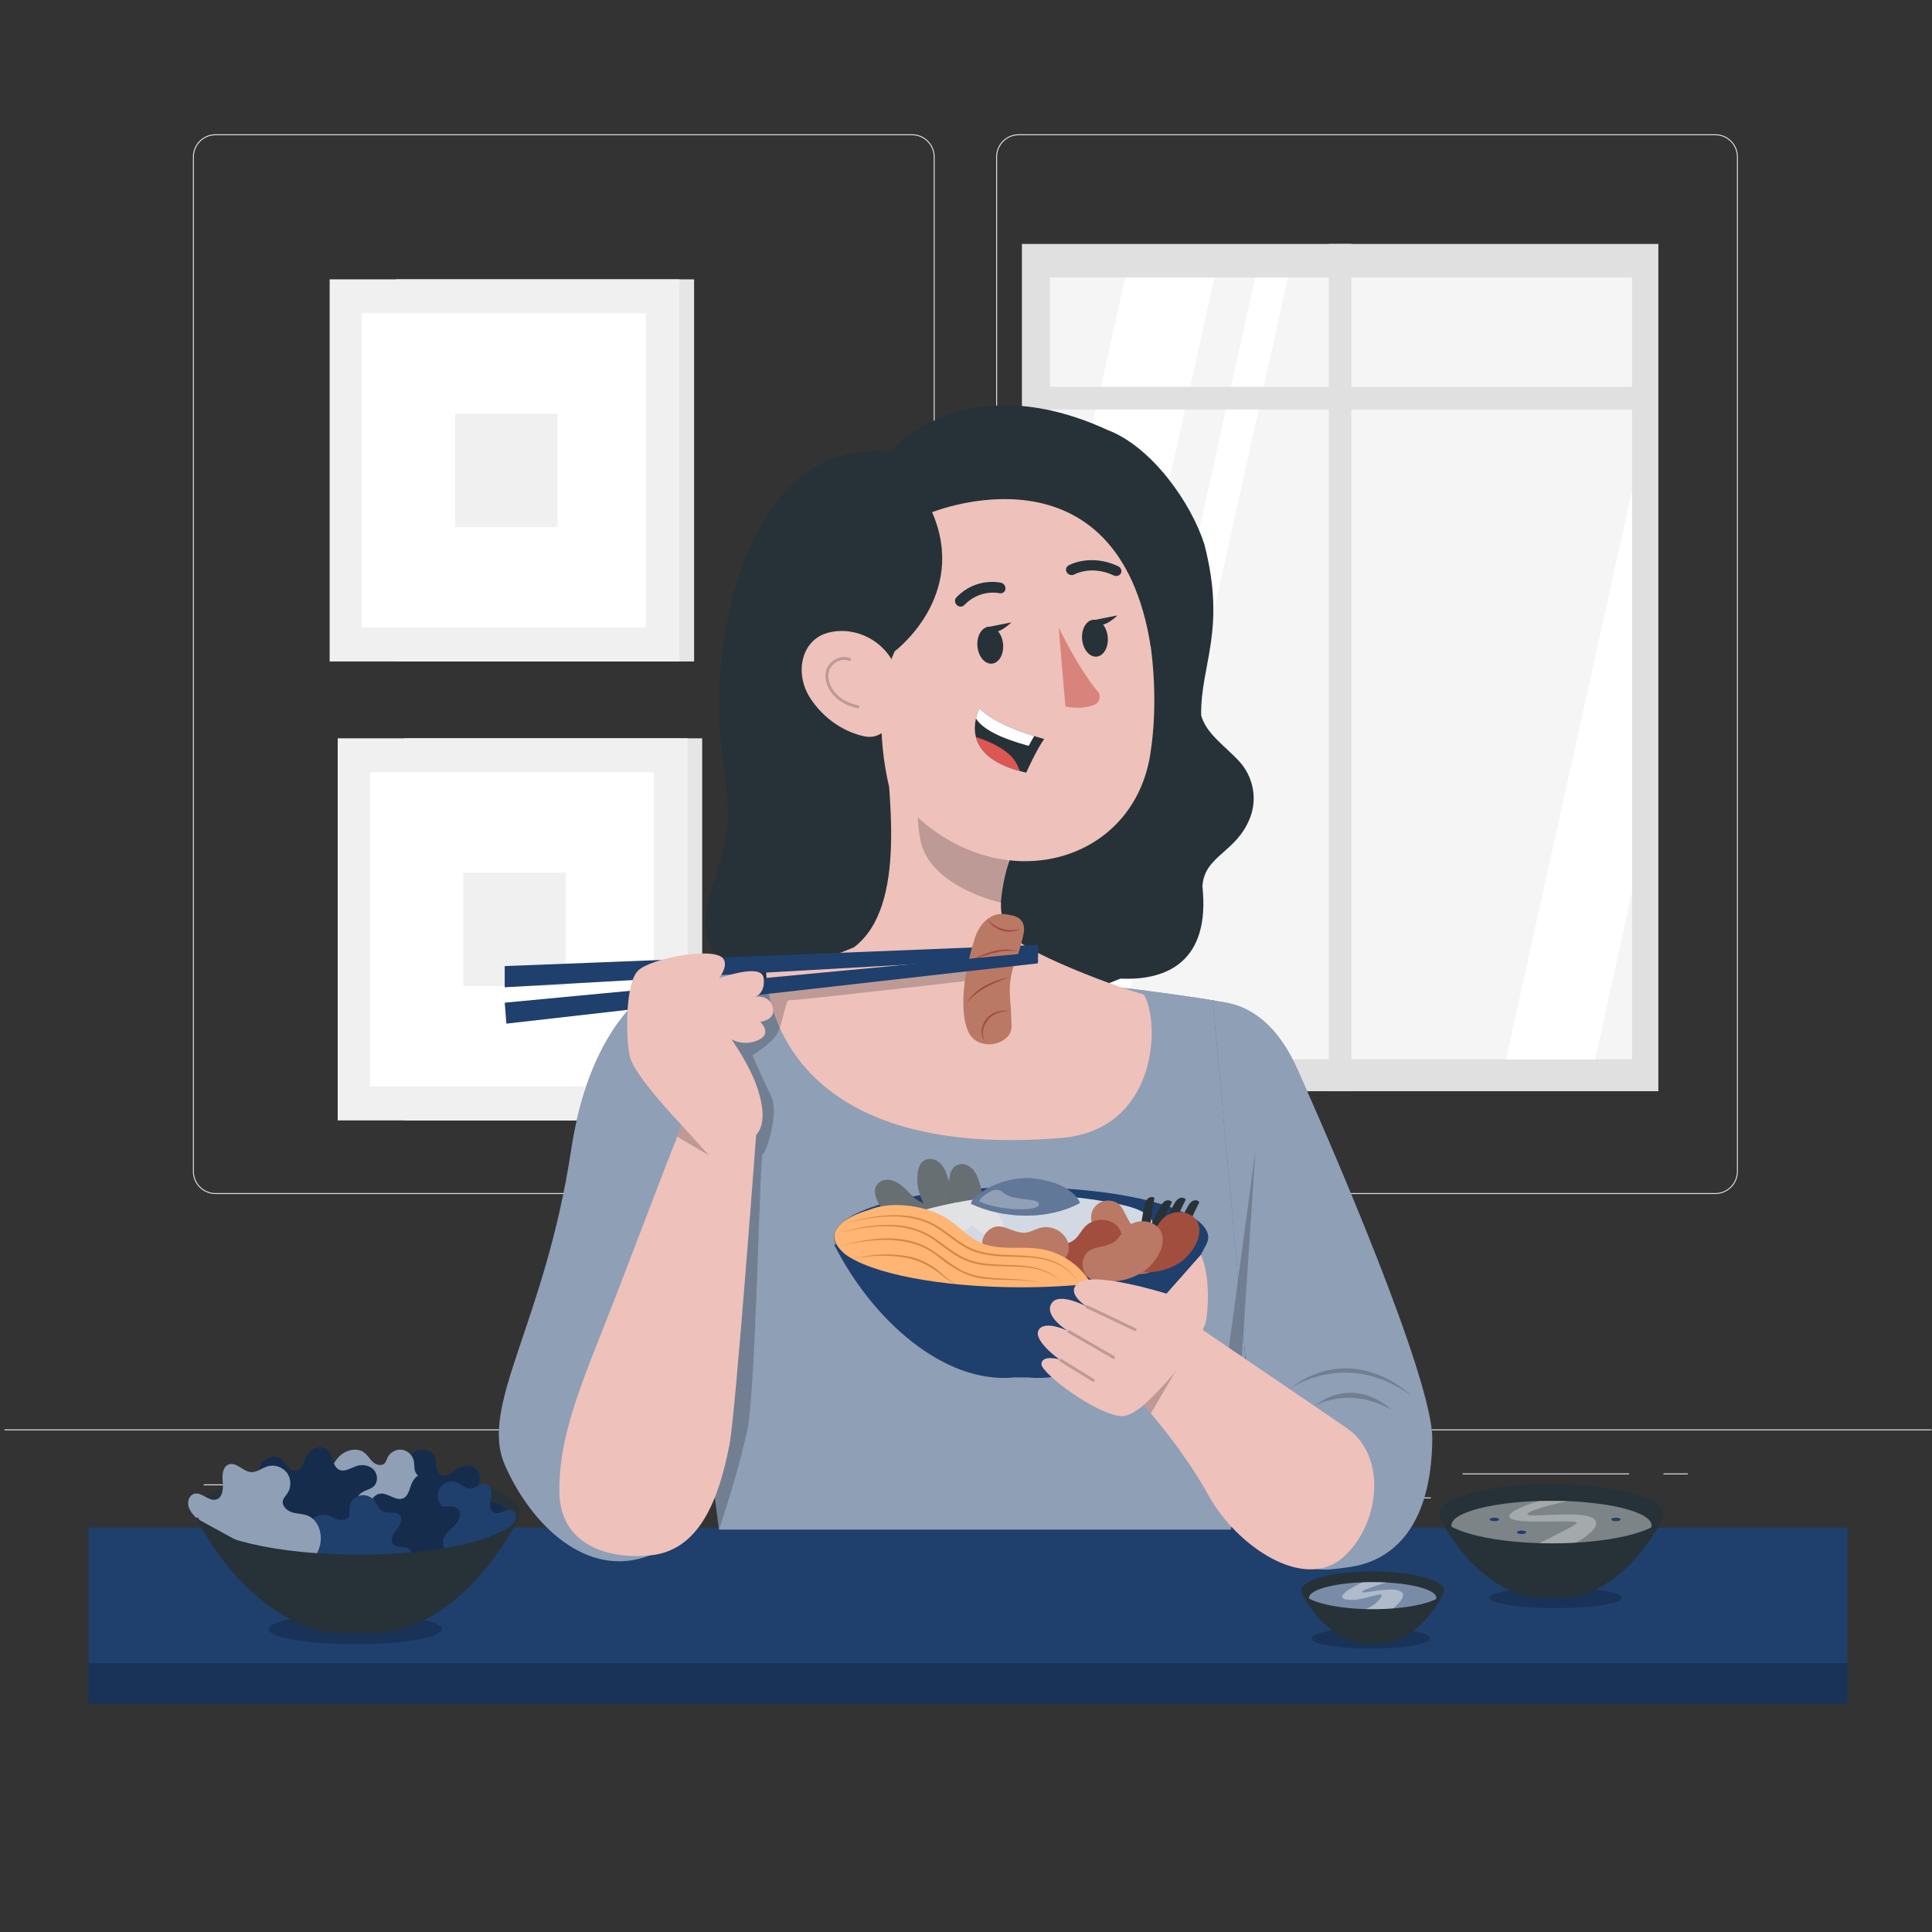 <svg width="378" height="378" viewBox="0 0 378 378" fill="none" xmlns="http://www.w3.org/2000/svg">
<rect x="0" y="0" width="378" height="378" fill="#333333" stroke="none"/>
<g clip-path="url(#clip0_257_18544)">
<path d="M324.461 47.728H199.939V213.498H324.461V47.728Z" fill="#E0E0E0"/>
<path d="M319.307 54.294H205.418V207.273H319.307V54.294Z" fill="#F5F5F5"/>
<path d="M237.605 54.294L205.418 199.318V120.807L220.146 54.294H237.605Z" fill="white"/>
<path d="M251.992 54.294L218.047 207.273H211.645L245.59 54.294H251.992Z" fill="white"/>
<path d="M319.307 96.01V174.535L312.098 207.273H294.639L319.307 96.01Z" fill="white"/>
<path d="M264.411 47.728H259.988V213.498H264.411V47.728Z" fill="#E0E0E0"/>
<path d="M322.073 75.687H202.102V80.11H322.073V75.687Z" fill="#E0E0E0"/>
<path d="M135.802 54.657H77.533V129.416H135.802V54.657Z" fill="#E6E6E6"/>
<path d="M132.942 54.657H64.496V129.416H132.942V54.657Z" fill="#F0F0F0"/>
<path d="M126.334 61.297H70.807V122.775H126.334V61.297Z" fill="white"/>
<path d="M109.091 80.94H89.047V103.133H109.091V80.94Z" fill="#F0F0F0"/>
<path d="M137.38 144.452H79.111V219.211H137.38V144.452Z" fill="#E6E6E6"/>
<path d="M134.52 144.452H66.074V219.211H134.52V144.452Z" fill="#F0F0F0"/>
<path d="M127.912 151.092H72.385V212.57H127.912V151.092Z" fill="white"/>
<path d="M110.669 170.735H90.625V192.928H110.669V170.735Z" fill="#F0F0F0"/>
<path d="M335.601 233.615H199.319C196.881 233.615 194.898 231.632 194.898 229.195V30.687C194.898 28.25 196.881 26.267 199.319 26.267H335.601C338.038 26.267 340.021 28.25 340.021 30.687V229.195C340.021 231.632 338.038 233.615 335.601 233.615ZM199.319 26.456C196.985 26.456 195.087 28.354 195.087 30.687V229.195C195.087 231.529 196.985 233.427 199.319 233.427H335.601C337.935 233.427 339.833 231.529 339.833 229.195V30.687C339.833 28.354 337.935 26.456 335.601 26.456H199.319Z" fill="#E0E0E0"/>
<path d="M178.447 233.615H42.164C39.727 233.615 37.744 231.632 37.744 229.195V30.687C37.744 28.25 39.727 26.267 42.164 26.267H178.447C180.884 26.267 182.867 28.25 182.867 30.687V229.195C182.867 231.632 180.884 233.615 178.447 233.615ZM42.164 26.456C39.831 26.456 37.933 28.354 37.933 30.687V229.195C37.933 231.529 39.831 233.427 42.164 233.427H178.447C180.78 233.427 182.679 231.529 182.679 229.195V30.687C182.679 28.354 180.78 26.456 178.447 26.456H42.164Z" fill="#E0E0E0"/>
<path d="M377.885 279.662H0.885V279.85H377.885V279.662Z" fill="#E0E0E0"/>
<path d="M51.955 290.417H39.846V290.605H51.955V290.417Z" fill="#E0E0E0"/>
<path d="M169.692 288.374H129.33V288.562H169.692V288.374Z" fill="#E0E0E0"/>
<path d="M80.041 297.422H52.709V297.61H80.041V297.422Z" fill="#E0E0E0"/>
<path d="M318.727 288.275H286.162V288.464H318.727V288.275Z" fill="#E0E0E0"/>
<path d="M330.218 288.275H325.445V288.464H330.218V288.275Z" fill="#E0E0E0"/>
<path d="M279.942 292.973H239.309V293.162H279.942V292.973Z" fill="#E0E0E0"/>
<path d="M361.451 298.875H17.318V333.326H361.451V298.875Z" fill="#1F3F6D"/>
<path opacity="0.2" d="M361.451 325.419H17.318V333.326H361.451V325.419Z" fill="black"/>
<path opacity="0.2" d="M279.817 320.529C279.817 321.638 274.62 322.537 268.208 322.537C261.797 322.537 256.6 321.638 256.6 320.529C256.6 319.42 261.797 318.521 268.208 318.521C274.62 318.521 279.817 319.42 279.817 320.529Z" fill="black"/>
<path opacity="0.2" d="M317.341 312.609C317.341 313.718 311.548 314.617 304.403 314.617C297.257 314.617 291.465 313.718 291.465 312.609C291.465 311.5 297.257 310.601 304.403 310.601C311.548 310.601 317.341 311.5 317.341 312.609Z" fill="black"/>
<path d="M268.566 314.935C276.286 314.935 282.545 313.261 282.545 311.196C282.545 309.131 276.286 307.457 268.566 307.457C260.846 307.457 254.588 309.131 254.588 311.196C254.588 313.261 260.846 314.935 268.566 314.935Z" fill="#263238"/>
<path d="M281.023 312.609C281.023 314.301 275.446 315.673 268.566 315.673C261.686 315.673 256.109 314.301 256.109 312.609C256.109 310.917 261.686 309.545 268.566 309.545C275.446 309.545 281.023 310.917 281.023 312.609Z" fill="#1F3F6D"/>
<path opacity="0.4" d="M268.566 315.676C275.446 315.676 281.023 314.304 281.023 312.612C281.023 310.92 275.446 309.548 268.566 309.548C261.686 309.548 256.109 310.92 256.109 312.612C256.109 314.304 261.686 315.676 268.566 315.676Z" fill="white"/>
<path opacity="0.4" d="M274.206 311.467C272.485 310.233 267.099 311.841 266.538 311.505C265.977 311.168 271.25 309.619 271.25 309.619C270.005 309.525 268.418 309.524 266.665 309.568C266.514 309.605 260.404 312.402 263.434 312.963C266.463 313.524 271.401 310.764 270.129 312.612C268.857 314.459 266.837 314.908 266.837 314.908C266.837 314.908 270.653 316.354 270.503 316.361C270.353 316.367 275.927 312.701 274.206 311.467Z" fill="white"/>
<path d="M268.639 314.843C261.605 314.843 255.787 313.453 254.808 311.645H254.66C257.508 317.281 262.867 322.082 268.107 321.58H269.17C274.41 322.082 279.623 317.281 282.471 311.645H282.47C281.49 313.453 275.672 314.843 268.639 314.843Z" fill="#263238"/>
<path d="M303.552 302.109C315.687 302.109 325.525 299.477 325.525 296.231C325.525 292.985 315.687 290.354 303.552 290.354C291.416 290.354 281.578 292.985 281.578 296.231C281.578 299.477 291.416 302.109 303.552 302.109Z" fill="#263238"/>
<path d="M303.552 303.269C314.367 303.269 323.134 301.113 323.134 298.453C323.134 295.793 314.367 293.636 303.552 293.636C292.738 293.636 283.971 295.793 283.971 298.453C283.971 301.113 292.738 303.269 303.552 303.269Z" fill="#263238"/>
<path opacity="0.4" d="M303.552 303.269C314.367 303.269 323.134 301.113 323.134 298.453C323.134 295.793 314.367 293.636 303.552 293.636C292.738 293.636 283.971 295.793 283.971 298.453C283.971 301.113 292.738 303.269 303.552 303.269Z" fill="white"/>
<path opacity="0.3" d="M301.17 293.672C301.018 293.676 293.496 295.935 295.711 297.157C297.926 298.379 310.337 296.966 308.275 298.227C306.213 299.487 301.019 302.007 301.019 302.007L306.213 302.924C306.213 302.924 313.736 299.487 312.056 297.348C310.376 295.21 298.537 297.177 298.842 296.231C299.148 295.286 306.901 293.646 306.786 293.672C306.671 293.697 301.17 293.672 301.17 293.672Z" fill="white"/>
<path d="M303.667 301.964C292.611 301.964 283.465 299.78 281.925 296.937H281.693C286.17 305.797 294.594 313.344 302.831 312.555H304.502C312.739 313.344 320.935 305.797 325.411 296.937H325.409C323.869 299.78 314.723 301.964 303.667 301.964Z" fill="#263238"/>
<path d="M317.088 297.281C317.088 297.47 316.674 297.624 316.162 297.624C315.651 297.624 315.236 297.47 315.236 297.281C315.236 297.09 315.651 296.937 316.162 296.937C316.674 296.937 317.088 297.09 317.088 297.281Z" fill="#1F3F6D"/>
<path d="M297.701 300.141C298.213 300.141 298.627 299.987 298.627 299.797C298.627 299.607 298.213 299.453 297.701 299.453C297.19 299.453 296.775 299.607 296.775 299.797C296.775 299.987 297.19 300.141 297.701 300.141Z" fill="#1F3F6D"/>
<path d="M293.315 297.281C293.315 297.47 292.9 297.624 292.389 297.624C291.877 297.624 291.463 297.47 291.463 297.281C291.463 297.09 291.877 296.937 292.389 296.937C292.9 296.937 293.315 297.09 293.315 297.281Z" fill="#1F3F6D"/>
<path opacity="0.2" d="M69.522 321.679C78.882 321.679 86.471 320.366 86.471 318.747C86.471 317.128 78.882 315.816 69.522 315.816C60.161 315.816 52.572 317.128 52.572 318.747C52.572 320.366 60.161 321.679 69.522 321.679Z" fill="black"/>
<path d="M69.953 304.383C87.483 304.383 101.693 300.582 101.693 295.893C101.693 291.204 87.483 287.403 69.953 287.403C52.423 287.403 38.213 291.204 38.213 295.893C38.213 300.582 52.423 304.383 69.953 304.383Z" fill="#263238"/>
<path d="M95.762 298.969C96.442 299.056 97.129 299.261 97.8 299.12C98.959 298.877 99.701 297.554 99.482 296.391C99.262 295.228 98.243 294.314 97.096 294.018C95.908 293.712 94.404 293.873 93.717 292.856C92.847 291.569 94.234 289.796 93.78 288.311C93.505 287.408 92.558 286.82 91.616 286.767C90.674 286.715 89.755 287.115 88.991 287.669C88.207 288.238 87.306 289.022 86.406 288.663C85.767 288.409 85.473 287.667 85.381 286.986C85.288 286.304 85.322 285.587 85.038 284.961C84.404 283.562 82.383 283.278 81.053 284.047C79.723 284.816 74.609 293.757 74.084 295.2L79.129 301.141C79.627 302.97 81.793 304.149 83.599 303.576C84.856 303.177 85.906 302.076 87.225 302.095C88.059 302.107 88.813 302.578 89.485 303.074C90.156 303.57 90.822 304.121 91.627 304.34C92.433 304.559 93.435 304.332 93.816 303.589C94.46 302.335 92.998 300.603 93.871 299.496C94.295 298.957 95.082 298.881 95.762 298.969Z" fill="#1F3F6D"/>
<g opacity="0.3">
<path d="M95.762 298.969C96.442 299.056 97.129 299.261 97.8 299.12C98.959 298.877 99.701 297.554 99.482 296.391C99.262 295.228 98.243 294.314 97.096 294.018C95.908 293.712 94.404 293.873 93.717 292.856C92.847 291.569 94.234 289.796 93.78 288.311C93.505 287.408 92.558 286.82 91.616 286.767C90.674 286.715 89.755 287.115 88.991 287.669C88.207 288.238 87.306 289.022 86.406 288.663C85.767 288.409 85.473 287.667 85.381 286.986C85.288 286.304 85.322 285.587 85.038 284.961C84.404 283.562 82.383 283.278 81.053 284.047C79.723 284.816 74.609 293.757 74.084 295.2L79.129 301.141C79.627 302.97 81.793 304.149 83.599 303.576C84.856 303.177 85.906 302.076 87.225 302.095C88.059 302.107 88.813 302.578 89.485 303.074C90.156 303.57 90.822 304.121 91.627 304.34C92.433 304.559 93.435 304.332 93.816 303.589C94.46 302.335 92.998 300.603 93.871 299.496C94.295 298.957 95.082 298.881 95.762 298.969Z" fill="black"/>
</g>
<path d="M82.991 297.54C82.702 296.377 80.827 296.224 80.528 295.063C80.269 294.061 81.374 293.28 82.314 292.849C83.255 292.418 84.377 291.693 84.183 290.676C83.953 289.467 82.159 289.357 81.454 288.348C80.934 287.605 81.144 286.589 80.928 285.707C80.662 284.618 79.661 283.75 78.545 283.641C77.43 283.531 76.279 284.188 75.805 285.204C75.629 285.584 75.53 286.017 75.234 286.313C74.642 286.904 73.599 286.615 72.978 286.055C72.358 285.495 71.947 284.721 71.282 284.215C69.837 283.115 67.632 283.684 66.355 284.974C65.078 286.265 64.499 288.071 63.963 289.806L79.559 299.117C80.301 299.285 81.082 299.451 81.812 299.235C82.541 299.019 83.175 298.278 82.991 297.54Z" fill="#1F3F6D"/>
<g opacity="0.5">
<path d="M82.991 297.54C82.702 296.377 80.827 296.224 80.528 295.063C80.269 294.061 81.374 293.28 82.314 292.849C83.255 292.418 84.377 291.693 84.183 290.676C83.953 289.467 82.159 289.357 81.454 288.348C80.934 287.605 81.144 286.589 80.928 285.707C80.662 284.618 79.661 283.75 78.545 283.641C77.43 283.531 76.279 284.188 75.805 285.204C75.629 285.584 75.53 286.017 75.234 286.313C74.642 286.904 73.599 286.615 72.978 286.055C72.358 285.495 71.947 284.721 71.282 284.215C69.837 283.115 67.632 283.684 66.355 284.974C65.078 286.265 64.499 288.071 63.963 289.806L79.559 299.117C80.301 299.285 81.082 299.451 81.812 299.235C82.541 299.019 83.175 298.278 82.991 297.54Z" fill="white"/>
</g>
<path d="M100.173 295.471C99.067 295.011 97.827 296.425 96.717 295.975C95.758 295.585 95.789 294.233 96.003 293.221C96.217 292.208 96.302 290.875 95.371 290.425C94.262 289.889 93.105 291.265 91.875 291.23C90.968 291.205 90.277 290.431 89.441 290.079C88.407 289.644 87.114 289.931 86.361 290.762C85.608 291.593 85.45 292.908 85.984 293.894C86.184 294.262 86.474 294.599 86.535 295.014C86.656 295.841 85.803 296.507 84.984 296.671C84.164 296.836 83.298 296.705 82.495 296.938C80.751 297.443 79.894 299.553 80.17 301.347C80.445 303.142 81.552 304.683 82.626 306.147L99.395 299.168C99.972 298.671 100.571 298.143 100.832 297.429C101.093 296.714 100.876 295.763 100.173 295.471Z" fill="#1F3F6D"/>
<path d="M71.302 291.726C71.928 291.447 72.622 291.265 73.121 290.796C73.984 289.985 73.93 288.469 73.137 287.59C72.345 286.71 70.998 286.461 69.866 286.805C68.692 287.162 67.491 288.081 66.375 287.57C64.963 286.924 65.225 284.688 64.065 283.655C63.36 283.028 62.245 283.018 61.413 283.463C60.581 283.908 60.005 284.728 59.64 285.599C59.267 286.493 58.905 287.631 57.95 287.793C57.272 287.908 56.635 287.428 56.202 286.894C55.768 286.36 55.424 285.73 54.856 285.342C53.587 284.478 51.712 285.287 50.977 286.636C50.242 287.984 50.526 298.28 50.828 299.786L58.227 302.235C59.604 303.538 62.067 303.418 63.311 301.989C64.177 300.994 64.501 299.508 65.637 298.838C66.356 298.414 67.245 298.424 68.076 298.498C68.908 298.572 69.763 298.696 70.565 298.465C71.367 298.233 72.105 297.518 72.044 296.685C71.94 295.279 69.791 294.56 69.96 293.16C70.043 292.48 70.676 292.005 71.302 291.726Z" fill="#1F3F6D"/>
<g opacity="0.3">
<path d="M71.302 291.726C71.928 291.447 72.622 291.265 73.121 290.796C73.984 289.985 73.93 288.469 73.137 287.59C72.345 286.71 70.998 286.461 69.866 286.805C68.692 287.162 67.491 288.081 66.375 287.57C64.963 286.924 65.225 284.688 64.065 283.655C63.36 283.028 62.245 283.018 61.413 283.463C60.581 283.908 60.005 284.728 59.64 285.599C59.267 286.493 58.905 287.631 57.95 287.793C57.272 287.908 56.635 287.428 56.202 286.894C55.768 286.36 55.424 285.73 54.856 285.342C53.587 284.478 51.712 285.287 50.977 286.636C50.242 287.984 50.526 298.28 50.828 299.786L58.227 302.235C59.604 303.538 62.067 303.418 63.311 301.989C64.177 300.994 64.501 299.508 65.637 298.838C66.356 298.414 67.245 298.424 68.076 298.498C68.908 298.572 69.763 298.696 70.565 298.465C71.367 298.233 72.105 297.518 72.044 296.685C71.94 295.279 69.791 294.56 69.96 293.16C70.043 292.48 70.676 292.005 71.302 291.726Z" fill="black"/>
</g>
<path d="M85.258 292.293C85.472 291.642 85.802 291.005 85.79 290.32C85.768 289.137 84.608 288.159 83.425 288.156C82.241 288.153 81.152 288.983 80.647 290.054C80.123 291.163 79.998 292.671 78.87 293.155C77.443 293.768 75.962 292.073 74.418 292.239C73.479 292.339 72.724 293.159 72.495 294.075C72.267 294.99 72.487 295.968 72.888 296.822C73.299 297.7 73.9 298.731 73.379 299.548C73.01 300.128 72.226 300.278 71.539 300.24C70.852 300.203 70.154 300.035 69.486 300.196C67.993 300.556 67.335 302.489 67.84 303.939C68.346 305.39 76.167 312.091 77.486 312.878L84.269 309.039C86.159 308.893 87.723 306.987 87.499 305.105C87.343 303.796 86.46 302.558 86.726 301.266C86.895 300.449 87.498 299.796 88.111 299.23C88.725 298.663 89.391 298.113 89.757 297.363C90.124 296.613 90.089 295.586 89.431 295.072C88.32 294.205 86.344 295.315 85.421 294.25C84.972 293.732 85.045 292.945 85.258 292.293Z" fill="#1F3F6D"/>
<g opacity="0.3">
<path d="M85.258 292.293C85.472 291.642 85.802 291.005 85.79 290.32C85.768 289.137 84.608 288.159 83.425 288.156C82.241 288.153 81.152 288.983 80.647 290.054C80.123 291.163 79.998 292.671 78.87 293.155C77.443 293.768 75.962 292.073 74.418 292.239C73.479 292.339 72.724 293.159 72.495 294.075C72.267 294.99 72.487 295.968 72.888 296.822C73.299 297.7 73.9 298.731 73.379 299.548C73.01 300.128 72.226 300.278 71.539 300.24C70.852 300.203 70.154 300.035 69.486 300.196C67.993 300.556 67.335 302.489 67.84 303.939C68.346 305.39 76.167 312.091 77.486 312.878L84.269 309.039C86.159 308.893 87.723 306.987 87.499 305.105C87.343 303.796 86.46 302.558 86.726 301.266C86.895 300.449 87.498 299.796 88.111 299.23C88.725 298.663 89.391 298.113 89.757 297.363C90.124 296.613 90.089 295.586 89.431 295.072C88.32 294.205 86.344 295.315 85.421 294.25C84.972 293.732 85.045 292.945 85.258 292.293Z" fill="black"/>
</g>
<path d="M80.226 303.222C79.455 302.305 77.703 302.99 76.924 302.08C76.252 301.293 76.901 300.106 77.557 299.306C78.212 298.505 78.901 297.36 78.281 296.532C77.542 295.547 75.882 296.237 74.806 295.641C74.012 295.201 73.754 294.196 73.173 293.499C72.456 292.638 71.175 292.298 70.125 292.69C69.074 293.082 68.329 294.177 68.35 295.298C68.358 295.717 68.461 296.149 68.324 296.545C68.052 297.336 66.988 297.535 66.185 297.305C65.381 297.074 64.672 296.56 63.852 296.397C62.071 296.044 60.34 297.524 59.76 299.244C59.18 300.965 59.454 302.842 59.734 304.635L77.835 306.147C78.575 305.971 79.35 305.777 79.911 305.263C80.471 304.749 80.715 303.804 80.226 303.222Z" fill="#1F3F6D"/>
<path d="M37.974 292.273C39.442 291.84 40.824 293.806 42.295 293.385C43.566 293.022 43.712 291.3 43.579 289.985C43.446 288.67 43.52 286.965 44.764 286.521C46.245 285.993 47.526 287.898 49.094 288.023C50.249 288.115 51.232 287.226 52.343 286.894C53.715 286.483 55.318 287.024 56.16 288.183C57.003 289.341 57.024 291.033 56.21 292.211C55.906 292.652 55.492 293.04 55.358 293.558C55.09 294.592 56.083 295.555 57.101 295.876C58.12 296.198 59.237 296.15 60.225 296.555C62.371 297.436 63.17 300.232 62.575 302.474C61.979 304.715 60.363 306.52 58.799 308.233L38.456 297.074C37.792 296.365 37.104 295.612 36.87 294.669C36.635 293.726 37.042 292.548 37.974 292.273Z" fill="#1F3F6D"/>
<g opacity="0.5">
<path d="M37.974 292.273C39.442 291.84 40.824 293.806 42.295 293.385C43.566 293.022 43.712 291.3 43.579 289.985C43.446 288.67 43.52 286.965 44.764 286.521C46.245 285.993 47.526 287.898 49.094 288.023C50.249 288.115 51.232 287.226 52.343 286.894C53.715 286.483 55.318 287.024 56.16 288.183C57.003 289.341 57.024 291.033 56.21 292.211C55.906 292.652 55.492 293.04 55.358 293.558C55.09 294.592 56.083 295.555 57.101 295.876C58.12 296.198 59.237 296.15 60.225 296.555C62.371 297.436 63.17 300.232 62.575 302.474C61.979 304.715 60.363 306.52 58.799 308.233L38.456 297.074C37.792 296.365 37.104 295.612 36.87 294.669C36.635 293.726 37.042 292.548 37.974 292.273Z" fill="white"/>
</g>
<path d="M70.119 304.174C54.149 304.174 40.938 301.018 38.714 296.912H38.379C44.845 309.711 57.014 320.612 68.912 319.473H71.326C83.224 320.612 95.062 309.711 101.528 296.912H101.525C99.3 301.018 86.09 304.174 70.119 304.174Z" fill="#263238"/>
<path d="M137.269 189.032C136.747 189.032 116.902 191.129 111.732 225.081C106.562 259.033 93.701 274.91 98.748 286.56C103.794 298.21 114.831 309.101 127.12 304.321C139.41 299.542 137.269 189.032 137.269 189.032Z" fill="#1F3F6D"/>
<path opacity="0.5" d="M137.269 189.032C136.747 189.032 116.902 191.129 111.732 225.081C106.562 259.033 93.701 274.91 98.748 286.56C103.794 298.21 114.831 309.101 127.12 304.321C139.41 299.542 137.269 189.032 137.269 189.032Z" fill="white"/>
<path d="M150.329 189.357C150.604 191.535 158.453 219.148 188.743 216.735C219.033 214.322 218.642 193.295 219.64 193.295C220.639 193.295 235.924 195.348 237.956 195.859C239.988 196.37 244.573 282.325 244.573 282.325L240.805 299.276H140.671L133.488 244.355L136.673 189.357H150.329Z" fill="#1F3F6D"/>
<path opacity="0.5" d="M150.329 189.357C150.604 191.535 158.453 219.148 188.743 216.735C219.033 214.322 218.642 193.295 219.64 193.295C220.639 193.295 235.924 195.348 237.956 195.859C239.988 196.37 244.573 282.325 244.573 282.325L240.805 299.276H140.671L133.488 244.355L136.673 189.357H150.329Z" fill="white"/>
<path d="M237.27 195.689C238.601 196.355 247.479 195.093 253.804 209.121C260.128 223.149 280.348 269.741 280.23 281.58C280.064 298.242 272.91 305.166 264.436 306.533C262.947 306.774 261.576 306.939 260.317 307.044C253.23 307.634 247.025 302.303 246.377 295.222L237.27 195.689Z" fill="#1F3F6D"/>
<path opacity="0.5" d="M237.27 195.689C238.601 196.355 247.479 195.093 253.804 209.121C260.128 223.149 280.348 269.741 280.23 281.58C280.064 298.242 272.91 305.166 264.436 306.533C262.947 306.774 261.576 306.939 260.317 307.044C253.23 307.634 247.025 302.303 246.377 295.222L237.27 195.689Z" fill="white"/>
<path opacity="0.2" d="M257.18 275.09C257.097 275.154 263.644 271.009 272.273 275.825C272.273 275.825 265.266 268.836 257.18 275.09Z" fill="black"/>
<path opacity="0.2" d="M252.122 271.84C251.99 271.943 263.084 263.689 276.069 273.007C276.069 273.007 264.952 261.917 252.122 271.84Z" fill="black"/>
<path opacity="0.2" d="M242.945 265.871L245.624 225.175L240.426 263.689L242.945 265.871Z" fill="black"/>
<path d="M143.933 114.635C141.708 122.558 140.612 130.755 140.676 138.985C140.563 148.392 143.946 157.05 141.507 166.306C138.656 177.106 133.306 185.118 146.263 191.139C149.642 192.479 160.244 191.822 163.814 191.138C176.437 189.539 183.255 196.26 195.797 194.158C211.431 191.634 206.446 196.85 219.229 191.465C228.348 191.897 236.83 188.096 235.254 173.398C235.666 167.289 241.943 166.885 244.603 159.927C246.028 156.202 245.179 151.938 242.487 148.996C239.636 145.879 235.984 143.572 235.01 139.95C234.858 129.98 240.008 123.355 235.623 106.451C233.02 98.374 225.397 87.456 216.741 84.145C188.42 71.142 174.227 88.418 174.227 88.418C157.563 86.921 148.745 98.98 143.933 114.635Z" fill="#263238"/>
<path d="M198.872 183.795C196.095 181.051 195.495 178.881 195.997 174.863C196.345 171.774 197.324 168.561 198.494 165.43L194.349 160.973L172.807 140.967C173.903 154.878 177.663 177.318 167.088 185.333C167.088 185.333 156.711 189.869 149.9 189.995C149.9 194.508 153.01 227.082 207.59 222.649C226.594 221.106 227.059 199.939 223.788 194.569C218.324 193.114 202.304 186.994 198.872 183.795Z" fill="#EEC1BB"/>
<path opacity="0.2" d="M196.05 176.659C190.137 175.302 181.607 171.387 180.147 164.644C179.546 161.869 179.467 159.115 179.621 157.281L197.288 168.239C197.089 170.875 195.639 172.883 196.05 176.659Z" fill="black"/>
<path d="M164.108 118.913C167.033 140.062 167.824 149.051 179.298 159.681C196.556 175.671 221.658 168.866 225.053 147.613C228.108 128.484 222.81 97.114 201.548 89.15C180.601 81.304 161.182 97.765 164.108 118.913Z" fill="#EEC1BB"/>
<path d="M191.218 126.093C191.254 128.086 192.416 129.767 193.812 129.849C195.208 129.93 196.31 128.38 196.273 126.387C196.237 124.395 195.075 122.713 193.679 122.631C192.284 122.55 191.181 124.1 191.218 126.093Z" fill="#263238"/>
<path d="M187.899 118.684C188.171 118.699 188.441 118.605 188.64 118.4C191.741 115.188 195.483 116.045 195.526 116.055C196.081 116.184 196.615 115.844 196.709 115.28C196.802 114.717 196.422 114.152 195.86 114.016C195.664 113.97 190.968 112.889 187.121 116.876C186.738 117.274 186.767 117.937 187.186 118.358C187.388 118.56 187.644 118.67 187.899 118.684Z" fill="#263238"/>
<path d="M218.743 112.637C218.989 112.554 219.197 112.383 219.312 112.142C219.55 111.643 219.306 111.035 218.769 110.782C213.381 108.248 209.225 110.532 209.05 110.633C208.556 110.912 208.416 111.529 208.737 112.013C209.056 112.496 209.715 112.662 210.208 112.386C210.37 112.295 213.622 110.569 217.906 112.585C218.183 112.715 218.485 112.726 218.743 112.637Z" fill="#263238"/>
<path d="M207.131 122.755C207.131 122.755 210.821 130.551 214.798 135.334C215.493 136.17 215.146 137.453 214.144 137.875C211.566 138.962 208.456 138.23 208.456 138.23L207.131 122.755Z" fill="#D8847C"/>
<path d="M192.947 122.744L197.866 121.773C197.866 121.773 194.383 125.311 192.947 122.744Z" fill="#263238"/>
<path d="M211.7 124.718C211.737 126.711 212.898 128.392 214.295 128.473C215.69 128.554 216.792 127.005 216.756 125.012C216.719 123.019 215.558 121.337 214.162 121.256C212.766 121.174 211.664 122.724 211.7 124.718Z" fill="#263238"/>
<path d="M213.699 121.382L218.618 120.412C218.618 120.412 215.135 123.949 213.699 121.382Z" fill="#263238"/>
<path d="M173.96 153.879C153.24 140.402 150.871 88.167 187.972 85.158C225.074 82.149 225.183 126.735 225.183 126.735C218.772 85.459 182.372 100.216 182.372 100.216C189.498 116.653 175.04 127.432 175.04 127.432C169.9 138.678 173.96 153.879 173.96 153.879Z" fill="#263238"/>
<path d="M158.48 136.519C161.19 140.759 165.392 143.306 169.173 144.071C174.859 145.221 177.345 136.049 175.167 130.505C173.205 125.515 167.526 122.413 162.106 123.772C156.766 125.11 155.382 131.671 158.48 136.519Z" fill="#EEC1BB"/>
<path opacity="0.2" d="M167.841 138.571C167.82 138.571 167.799 138.569 167.778 138.564C164.42 137.8 162.873 136.058 162.166 134.731C161.348 133.194 161.396 131.77 161.713 130.948C162.35 129.298 164.35 128.023 166.317 128.755C166.464 128.81 166.538 128.973 166.484 129.119C166.43 129.266 166.267 129.341 166.12 129.286C164.49 128.678 162.769 129.782 162.24 131.152C161.981 131.824 161.936 133.096 162.665 134.465C163.317 135.688 164.754 137.296 167.904 138.013C168.056 138.047 168.151 138.199 168.117 138.351C168.087 138.482 167.97 138.571 167.841 138.571Z" fill="black"/>
<path d="M204.293 144.573C202.726 146.808 200.783 151.177 200.783 151.177C200.355 151.073 199.928 150.968 199.507 150.841C193.744 149.276 191.587 146.646 190.944 144.205C190.597 142.868 190.72 141.576 190.954 140.559C191.212 139.379 191.665 138.598 191.665 138.598C194.225 141.253 199.485 143.126 202.337 144.009C203.527 144.391 204.293 144.573 204.293 144.573Z" fill="#263238"/>
<path d="M202.336 144.009L201.251 145.929C195.826 144.441 192.206 142.666 190.953 140.559C191.211 139.379 191.664 138.598 191.664 138.598C194.224 141.253 199.484 143.126 202.336 144.009Z" fill="white"/>
<path d="M199.507 150.841C193.743 149.276 191.586 146.646 190.943 144.205C192.887 144.814 195.162 145.764 196.999 147.211C198.407 148.311 199.126 149.616 199.507 150.841Z" fill="#DC5753"/>
<path d="M163.191 243.49C170.647 258.248 184.678 270.817 198.397 269.503H201.18C214.899 270.817 228.548 258.248 236.003 243.49H163.191Z" fill="#1F3F6D"/>
<path d="M199.788 251.864C220 251.864 236.386 247.481 236.386 242.075C236.386 236.669 220 232.286 199.788 232.286C179.576 232.286 163.191 236.669 163.191 242.075C163.191 247.481 179.576 251.864 199.788 251.864Z" fill="#1F3F6D"/>
<path d="M234.664 235.214C234.401 234.782 233.751 234.738 233.313 234.99C232.874 235.241 232.6 235.697 232.351 236.137C231.326 237.949 230.413 239.829 229.701 241.785L231.204 243.045C232.196 240.367 233.352 237.75 234.664 235.214Z" fill="#263238"/>
<path d="M185.683 238.499C185.535 237.37 184.471 236.58 183.4 236.195C182.329 235.81 181.165 235.688 180.144 235.183C179.079 234.656 178.255 233.756 177.413 232.917C176.373 231.88 175.193 230.868 173.637 230.836C173.059 230.824 172.476 230.997 172.025 231.359C170.873 232.285 171.128 233.676 171.61 234.809C172.419 236.708 173.848 238.336 175.626 239.384L176.16 239.63C176.451 239.764 176.755 239.867 177.066 239.943C179.349 240.497 181.665 241.216 183.956 240.742C184.496 240.63 185.152 240.019 185.463 239.562C185.671 239.256 185.731 238.866 185.683 238.499Z" fill="#263238"/>
<g opacity="0.3">
<path d="M185.683 238.499C185.535 237.37 184.471 236.58 183.4 236.195C182.329 235.81 181.165 235.688 180.144 235.183C179.079 234.656 178.255 233.756 177.413 232.917C176.373 231.88 175.193 230.868 173.637 230.836C173.059 230.824 172.476 230.997 172.025 231.359C170.873 232.285 171.128 233.676 171.61 234.809C172.419 236.708 173.848 238.336 175.626 239.384L176.16 239.63C176.451 239.764 176.755 239.867 177.066 239.943C179.349 240.497 181.665 241.216 183.956 240.742C184.496 240.63 185.152 240.019 185.463 239.562C185.671 239.256 185.731 238.866 185.683 238.499Z" fill="white"/>
</g>
<path d="M189.973 239.736C190.401 238.681 189.865 237.469 189.124 236.606C188.382 235.742 187.43 235.061 186.792 234.119C186.125 233.135 185.853 231.946 185.534 230.801C185.141 229.386 184.614 227.923 183.277 227.127C182.779 226.831 182.187 226.694 181.616 226.787C180.157 227.024 179.692 228.36 179.553 229.583C179.32 231.634 179.76 233.755 180.789 235.544L181.132 236.021C181.319 236.281 181.532 236.521 181.766 236.74C183.478 238.35 185.138 240.118 187.364 240.835C187.889 241.004 188.761 240.796 189.257 240.552C189.589 240.389 189.834 240.079 189.973 239.736Z" fill="#263238"/>
<g opacity="0.3">
<path d="M189.973 239.736C190.401 238.681 189.865 237.469 189.124 236.606C188.382 235.742 187.43 235.061 186.792 234.119C186.125 233.135 185.853 231.946 185.534 230.801C185.141 229.386 184.614 227.923 183.277 227.127C182.779 226.831 182.187 226.694 181.616 226.787C180.157 227.024 179.692 228.36 179.553 229.583C179.32 231.634 179.76 233.755 180.789 235.544L181.132 236.021C181.319 236.281 181.532 236.521 181.766 236.74C183.478 238.35 185.138 240.118 187.364 240.835C187.889 241.004 188.761 240.796 189.257 240.552C189.589 240.389 189.834 240.079 189.973 239.736Z" fill="white"/>
</g>
<path d="M196.178 240.744C196.606 239.689 196.07 238.477 195.329 237.614C194.587 236.75 193.635 236.069 192.997 235.127C192.33 234.143 192.058 232.954 191.739 231.809C191.346 230.394 190.819 228.931 189.482 228.135C188.985 227.839 188.392 227.702 187.821 227.795C186.362 228.032 185.898 229.368 185.758 230.591C185.525 232.642 185.965 234.763 186.994 236.552L187.337 237.029C187.524 237.289 187.737 237.529 187.971 237.748C189.683 239.357 191.343 241.125 193.569 241.843C194.095 242.012 194.966 241.804 195.462 241.56C195.794 241.397 196.039 241.087 196.178 240.744Z" fill="#263238"/>
<g opacity="0.3">
<path d="M196.178 240.744C196.606 239.689 196.07 238.477 195.329 237.614C194.587 236.75 193.635 236.069 192.997 235.127C192.33 234.143 192.058 232.954 191.739 231.809C191.346 230.394 190.819 228.931 189.482 228.135C188.985 227.839 188.392 227.702 187.821 227.795C186.362 228.032 185.898 229.368 185.758 230.591C185.525 232.642 185.965 234.763 186.994 236.552L187.337 237.029C187.524 237.289 187.737 237.529 187.971 237.748C189.683 239.357 191.343 241.125 193.569 241.843C194.095 242.012 194.966 241.804 195.462 241.56C195.794 241.397 196.039 241.087 196.178 240.744Z" fill="white"/>
</g>
<g opacity="0.8">
<path d="M225.471 240.169C225.88 238.799 224.862 237.849 223.827 237.253C222.28 236.363 220.518 235.928 218.771 235.561C205.827 232.845 192.216 233.373 179.522 237.085C177.984 237.535 176.33 238.136 175.35 239.343C175.056 239.705 174.974 240.198 175.145 240.633C175.307 241.045 175.669 241.347 176.105 241.429C191.066 244.239 206.489 244.509 221.563 242.383C222.745 242.216 223.969 242.019 224.869 241.142C225.145 240.873 225.361 240.538 225.471 240.169Z" fill="white"/>
</g>
<path d="M206.31 231.467C202.581 230.309 200.017 230.203 196.844 231.077C195.683 231.396 193.785 232.086 192.788 232.761C191.792 233.435 190.08 234.338 189.99 235.539C196.443 238.536 205.047 238.752 211.304 235.365C210.624 233.544 208.166 232.043 206.31 231.467Z" fill="#1F3F6D"/>
<g opacity="0.3">
<path d="M206.31 231.467C202.581 230.309 200.017 230.203 196.844 231.077C195.683 231.396 193.785 232.086 192.788 232.761C191.792 233.435 190.08 234.338 189.99 235.539C196.443 238.536 205.047 238.752 211.304 235.365C210.624 233.544 208.166 232.043 206.31 231.467Z" fill="white"/>
</g>
<g opacity="0.3">
<path d="M202.466 234.938C201.326 234.667 200.145 234.629 198.992 234.424C197.954 234.24 196.902 233.897 196.112 233.213C195.903 233.031 195.644 232.916 195.376 232.846C194.951 232.736 194.499 232.769 194.099 232.95C193.217 233.352 192.417 233.933 191.765 234.651C191.694 234.73 191.62 234.821 191.621 234.927C191.623 235.104 191.819 235.206 191.985 235.266C194.588 236.198 197.362 236.649 200.126 236.59C200.947 236.572 201.776 236.509 202.561 236.267C202.891 236.166 203.266 235.959 203.271 235.614C203.276 235.234 202.835 235.026 202.466 234.938Z" fill="white"/>
</g>
<path d="M226.952 246.686C227.507 244.769 226.597 242.53 224.863 241.543C223.931 241.013 222.816 240.82 221.967 240.166C221.155 239.539 220.693 238.575 220.235 237.658C219.776 236.741 219.298 235.714 218.38 235.258C216.975 234.558 215.016 234.832 214.017 236.39C213.314 237.329 213.431 238.637 213.701 239.778C214.376 242.623 215.144 244.529 217.163 246.644C218.401 247.94 220.972 249.164 222.763 249.247C224.756 249.34 226.397 248.602 226.952 246.686Z" fill="#B97964"/>
<path d="M217.731 239.216C215.998 238.228 213.608 238.588 212.242 240.043C211.509 240.825 211.06 241.864 210.224 242.535C209.425 243.178 208.38 243.401 207.381 243.631C206.382 243.862 205.272 244.087 204.613 244.873C203.604 246.075 203.411 248.044 204.692 249.379C205.44 250.282 206.739 250.476 207.911 250.48C210.835 250.491 212.868 250.19 215.397 248.723C216.947 247.823 218.739 245.61 219.24 243.889C219.797 241.973 219.464 240.205 217.731 239.216Z" fill="#A24E3F"/>
<path d="M229.298 235.213C229.036 234.781 228.386 234.738 227.948 234.989C227.509 235.241 227.234 235.697 226.986 236.137C225.961 237.949 225.048 239.828 224.336 241.785L225.839 243.045C226.83 240.367 227.987 237.75 229.298 235.213Z" fill="#263238"/>
<path d="M231.996 234.713C231.733 234.281 231.083 234.237 230.645 234.489C230.206 234.74 229.932 235.196 229.683 235.636C228.658 237.448 227.745 239.328 227.033 241.284L228.536 242.544C229.528 239.867 230.684 237.249 231.996 234.713Z" fill="#263238"/>
<path d="M225.868 234.39C225.492 234.052 224.858 234.199 224.511 234.566C224.164 234.934 224.033 235.45 223.922 235.943C223.465 237.974 223.135 240.037 223.02 242.116L224.822 242.888C224.997 240.037 225.347 237.198 225.868 234.39Z" fill="#263238"/>
<path d="M232.909 237.699C231.176 236.71 228.785 237.07 227.42 238.525C226.687 239.307 226.238 240.346 225.402 241.018C224.603 241.66 223.557 241.883 222.559 242.114C221.56 242.345 220.449 242.57 219.79 243.355C218.782 244.557 218.589 246.526 219.869 247.862C220.617 248.765 221.916 248.958 223.089 248.962C226.013 248.973 228.046 248.673 230.575 247.205C232.125 246.305 233.917 244.092 234.417 242.372C234.974 240.456 234.642 238.687 232.909 237.699Z" fill="#A24E3F"/>
<path d="M225.731 239.496C223.998 238.508 221.608 238.868 220.242 240.323C219.509 241.105 219.06 242.144 218.224 242.816C217.426 243.458 216.38 243.681 215.381 243.912C214.382 244.143 213.272 244.368 212.613 245.153C211.604 246.355 211.411 248.324 212.692 249.659C213.44 250.563 214.739 250.756 215.911 250.76C218.835 250.771 220.868 250.47 223.397 249.003C224.947 248.103 226.739 245.89 227.24 244.169C227.797 242.254 227.464 240.485 225.731 239.496Z" fill="#B97964"/>
<path d="M208.712 242.523C207.806 240.745 205.611 239.733 203.671 240.199C202.628 240.45 201.683 241.072 200.616 241.174C199.595 241.272 198.599 240.884 197.637 240.529C196.676 240.173 195.624 239.751 194.642 240.046C193.139 240.496 191.896 242.036 192.233 243.855C192.362 245.021 193.342 245.896 194.32 246.544C196.757 248.158 198.621 249.023 201.541 249.186C203.33 249.285 206.043 248.42 207.406 247.257C208.924 245.961 209.617 244.301 208.712 242.523Z" fill="#B97964"/>
<path d="M213.491 251.151C211.4 247.61 207.707 245.021 203.638 244.368C202.879 244.246 202.11 244.187 201.335 244.158C199.235 244.079 197.099 244.222 195.057 243.975C193.979 243.844 192.927 243.608 191.92 243.167C191.097 242.806 190.349 242.323 189.629 241.79C188.257 240.775 186.998 239.568 185.58 238.608C181.546 235.876 174.498 234.833 170.009 236.727C170.009 236.727 166.711 237.591 164.716 239.278C163.966 239.952 163.483 240.656 163.293 241.382C163.052 242.498 163.521 243.81 165.253 245.314C170.254 249.128 183.824 251.863 199.789 251.863C204.636 251.863 209.258 251.609 213.491 251.151Z" fill="#FFB573"/>
<path d="M165.256 239.301C171.165 237.746 177.986 236.517 183.49 239.946C185.278 241.043 186.837 242.438 188.6 243.493C190.34 244.587 192.363 245.118 194.407 245.344C198.489 245.81 202.85 245.239 206.701 247.016C208.583 247.897 210.272 249.35 211.094 251.277C210.214 249.376 208.501 247.997 206.624 247.184C202.764 245.492 198.465 246.15 194.369 245.685C192.3 245.469 190.202 244.933 188.406 243.815C186.608 242.725 185.059 241.321 183.311 240.237C177.893 236.845 171.156 237.961 165.256 239.301Z" fill="#D58745"/>
<path d="M163.99 241.206C169.605 239.731 175.995 238.522 181.408 241.38C184.047 242.777 186.102 244.989 188.829 246.182C194.263 248.622 200.926 246.147 206.05 249.475C206.863 250.022 207.661 250.691 208.046 251.613C207.633 250.704 206.823 250.069 206.002 249.552C200.765 246.411 194.181 248.971 188.687 246.513C185.934 245.349 183.832 243.069 181.247 241.683C175.915 238.854 169.621 239.943 163.99 241.206Z" fill="#D58745"/>
<path d="M163.941 243.863C168.951 242.552 174.423 241.428 179.479 243.212C182.871 244.301 185.275 247.142 188.396 248.674C191.562 250.182 195.173 250.078 198.61 250.266C200.353 250.372 202.109 250.567 203.781 251.082C200.379 250.174 196.85 250.576 193.36 250.251C189.774 250.12 186.56 248.301 183.85 246.094C178.268 241.359 170.57 242.293 163.941 243.863Z" fill="#D58745"/>
<path d="M166.953 246.326C170.451 245.35 174.219 245.138 177.792 245.835C180.523 246.349 182.933 247.875 184.921 249.761C185.614 250.338 186.353 250.863 187.165 251.277C186.327 250.927 185.517 250.483 184.789 249.928C182.716 248.172 180.405 246.734 177.715 246.179C174.195 245.463 170.458 245.513 166.953 246.326Z" fill="#D58745"/>
<path d="M227.83 252.986C227.83 252.986 214.583 248.891 211.289 250.83C207.995 252.77 212.633 255.64 212.633 255.64C212.633 255.64 207.335 252.795 205.823 254.881C204.008 257.385 208.881 260.371 208.881 260.371C208.881 260.371 204.46 258.225 203.24 260.17C201.973 262.189 207.234 265.95 207.234 265.95C207.234 265.95 203.835 265.027 203.752 266.86C203.669 268.693 214.679 276.892 219.463 277.068C224.246 277.244 234.35 262.771 235.789 259.117C236.249 257.947 237.046 249.828 234.928 245.523L228.225 253.103L227.83 252.986Z" fill="#EEC1BB"/>
<path opacity="0.2" d="M212.48 255.886C212.487 255.89 212.494 255.894 212.502 255.898L221.974 260.416C222.102 260.476 222.264 260.41 222.335 260.268C222.407 260.126 222.359 259.957 222.236 259.9L212.763 255.382C212.635 255.322 212.473 255.388 212.402 255.53C212.334 255.664 212.369 255.818 212.48 255.886Z" fill="black"/>
<path opacity="0.2" d="M208.982 260.774L208.988 260.777L217.741 265.84C217.864 265.911 218.028 265.856 218.108 265.719C218.19 265.581 218.16 265.445 218.034 265.342L209.281 260.278C209.158 260.207 208.994 260.262 208.913 260.399C208.834 260.535 208.865 260.701 208.982 260.774Z" fill="black"/>
<path opacity="0.2" d="M207.375 266.378L213.772 270.326C213.891 270.4 214.057 270.35 214.14 270.214C214.224 270.079 214.195 269.908 214.076 269.834L207.678 265.885C207.558 265.811 207.394 265.862 207.31 265.997C207.226 266.133 207.255 266.304 207.375 266.378Z" fill="black"/>
<path d="M231.996 257.899C232.328 258.231 254.654 273.331 263.505 279.413C270.568 284.267 270.2 295.284 265.094 302.166C264.445 303.039 263.7 303.872 262.844 304.638C255.14 311.54 241.843 302.431 236.386 292.48C230.929 282.529 222.371 273.331 222.371 273.331L231.996 257.899Z" fill="#EEC1BB"/>
<path opacity="0.2" d="M223.785 274.897C223.785 274.897 229.55 269.457 230.545 267.356L225.171 276.534L223.785 274.897Z" fill="black"/>
<path opacity="0.2" d="M140.671 299.276C140.671 299.276 144.545 287.9 146.23 279.685C147.915 271.469 148.643 225.547 149.227 225.757C149.811 225.968 152.459 217.752 150.924 214.593C149.39 211.433 147.225 206.482 147.225 206.482C147.225 206.482 150.496 204.481 151.839 202.585C153.181 200.689 153.603 195.535 154.445 195.689C155.288 195.844 192.178 191.574 192.178 191.574L193.206 189.013L143.281 194.246L140.121 209.747C140.121 209.747 139.778 292.019 139.844 293.014C139.91 294.009 140.671 299.276 140.671 299.276Z" fill="black"/>
<path d="M98.748 189.013V193.164L203.102 187.283V184.862C203.102 184.862 99.841 189.013 98.748 189.013Z" fill="#1F3F6D"/>
<path d="M200.209 182.979C200.613 181.283 200.321 179.553 197.869 179.071C197.377 178.975 196.72 178.825 195.951 178.824C193.69 178.821 191.647 180.71 190.718 183.586C189.512 187.32 188.613 191.647 188.498 195.167C188.421 197.497 188.576 199.951 189.477 201.916C190.774 204.743 194.769 205.06 196.974 202.976C198.269 201.751 197.859 200.701 197.826 198.519C197.804 197.038 197.586 195.521 197.569 194.03C197.545 191.921 197.937 189.805 198.692 187.976C199.403 186.254 199.746 184.928 200.209 182.979Z" fill="#B97964"/>
<path d="M193.207 179.822C194.811 181.699 197.326 182.426 199.685 181.701C197.527 183.001 194.336 182.073 193.207 179.822Z" fill="#A24E3F"/>
<path d="M192.735 203.848C191.103 201.786 192.622 198.6 195.021 197.963C195.801 197.718 196.627 197.675 197.41 197.815C196.617 197.831 195.833 197.95 195.118 198.236C192.93 199.032 191.583 201.703 192.735 203.848Z" fill="#A24E3F"/>
<path d="M189.141 196.223C190.876 193.231 194.396 191.808 197.635 191.14C194.518 192.336 191.31 193.56 189.141 196.223Z" fill="#A24E3F"/>
<path d="M190.377 187.697C192.986 186.338 196.139 185.146 199.075 186.112C196.042 185.683 193.224 186.816 190.377 187.697Z" fill="#A24E3F"/>
<path d="M99.075 200.277L98.748 196.176L202.919 186.314C202.919 186.314 203.33 188.5 202.919 188.5C202.508 188.5 99.075 200.277 99.075 200.277Z" fill="#1F3F6D"/>
<path d="M133.225 219.978C133.225 219.978 124.065 210.471 123.214 206.639C122.362 202.807 122.362 192.376 124.811 189.927C127.259 187.479 139.759 185.125 141.522 187.586C142.559 189.032 140.671 191.418 140.671 191.418C140.671 191.418 148.973 188.331 149.399 191.311C149.825 194.292 147.816 195.013 147.816 195.013C147.816 195.013 150.856 194.516 151.274 197.469C151.572 199.57 148.76 199.933 148.76 199.933C148.76 199.933 151.2 202.239 148.326 203.513C145.452 204.788 143.119 203.342 143.119 203.342C143.119 203.342 145.818 207.16 147.377 210.791C149.071 214.736 150.251 219.838 147.803 222.18L146.363 229.547L132.262 223.138L133.225 219.978Z" fill="#EEC1BB"/>
<path d="M132.263 223.138C131.714 223.961 122.7 248.171 117.253 261.83C112.474 273.812 109.303 282.665 109.44 291.985C109.577 301.306 117.451 305.176 127.121 304.321C136.822 303.464 140.662 293.389 142.747 282.528C143.927 276.382 148.035 220.788 148.035 220.788L132.263 223.138Z" fill="#EEC1BB"/>
<path opacity="0.2" d="M133.225 219.979L138.725 226.059L132.492 222.383L133.225 219.979Z" fill="black"/>
</g>
<defs>
<clipPath id="clip0_257_18544">
<rect width="377" height="377" fill="white" transform="translate(0.885 0.25)"/>
</clipPath>
</defs>
</svg>
